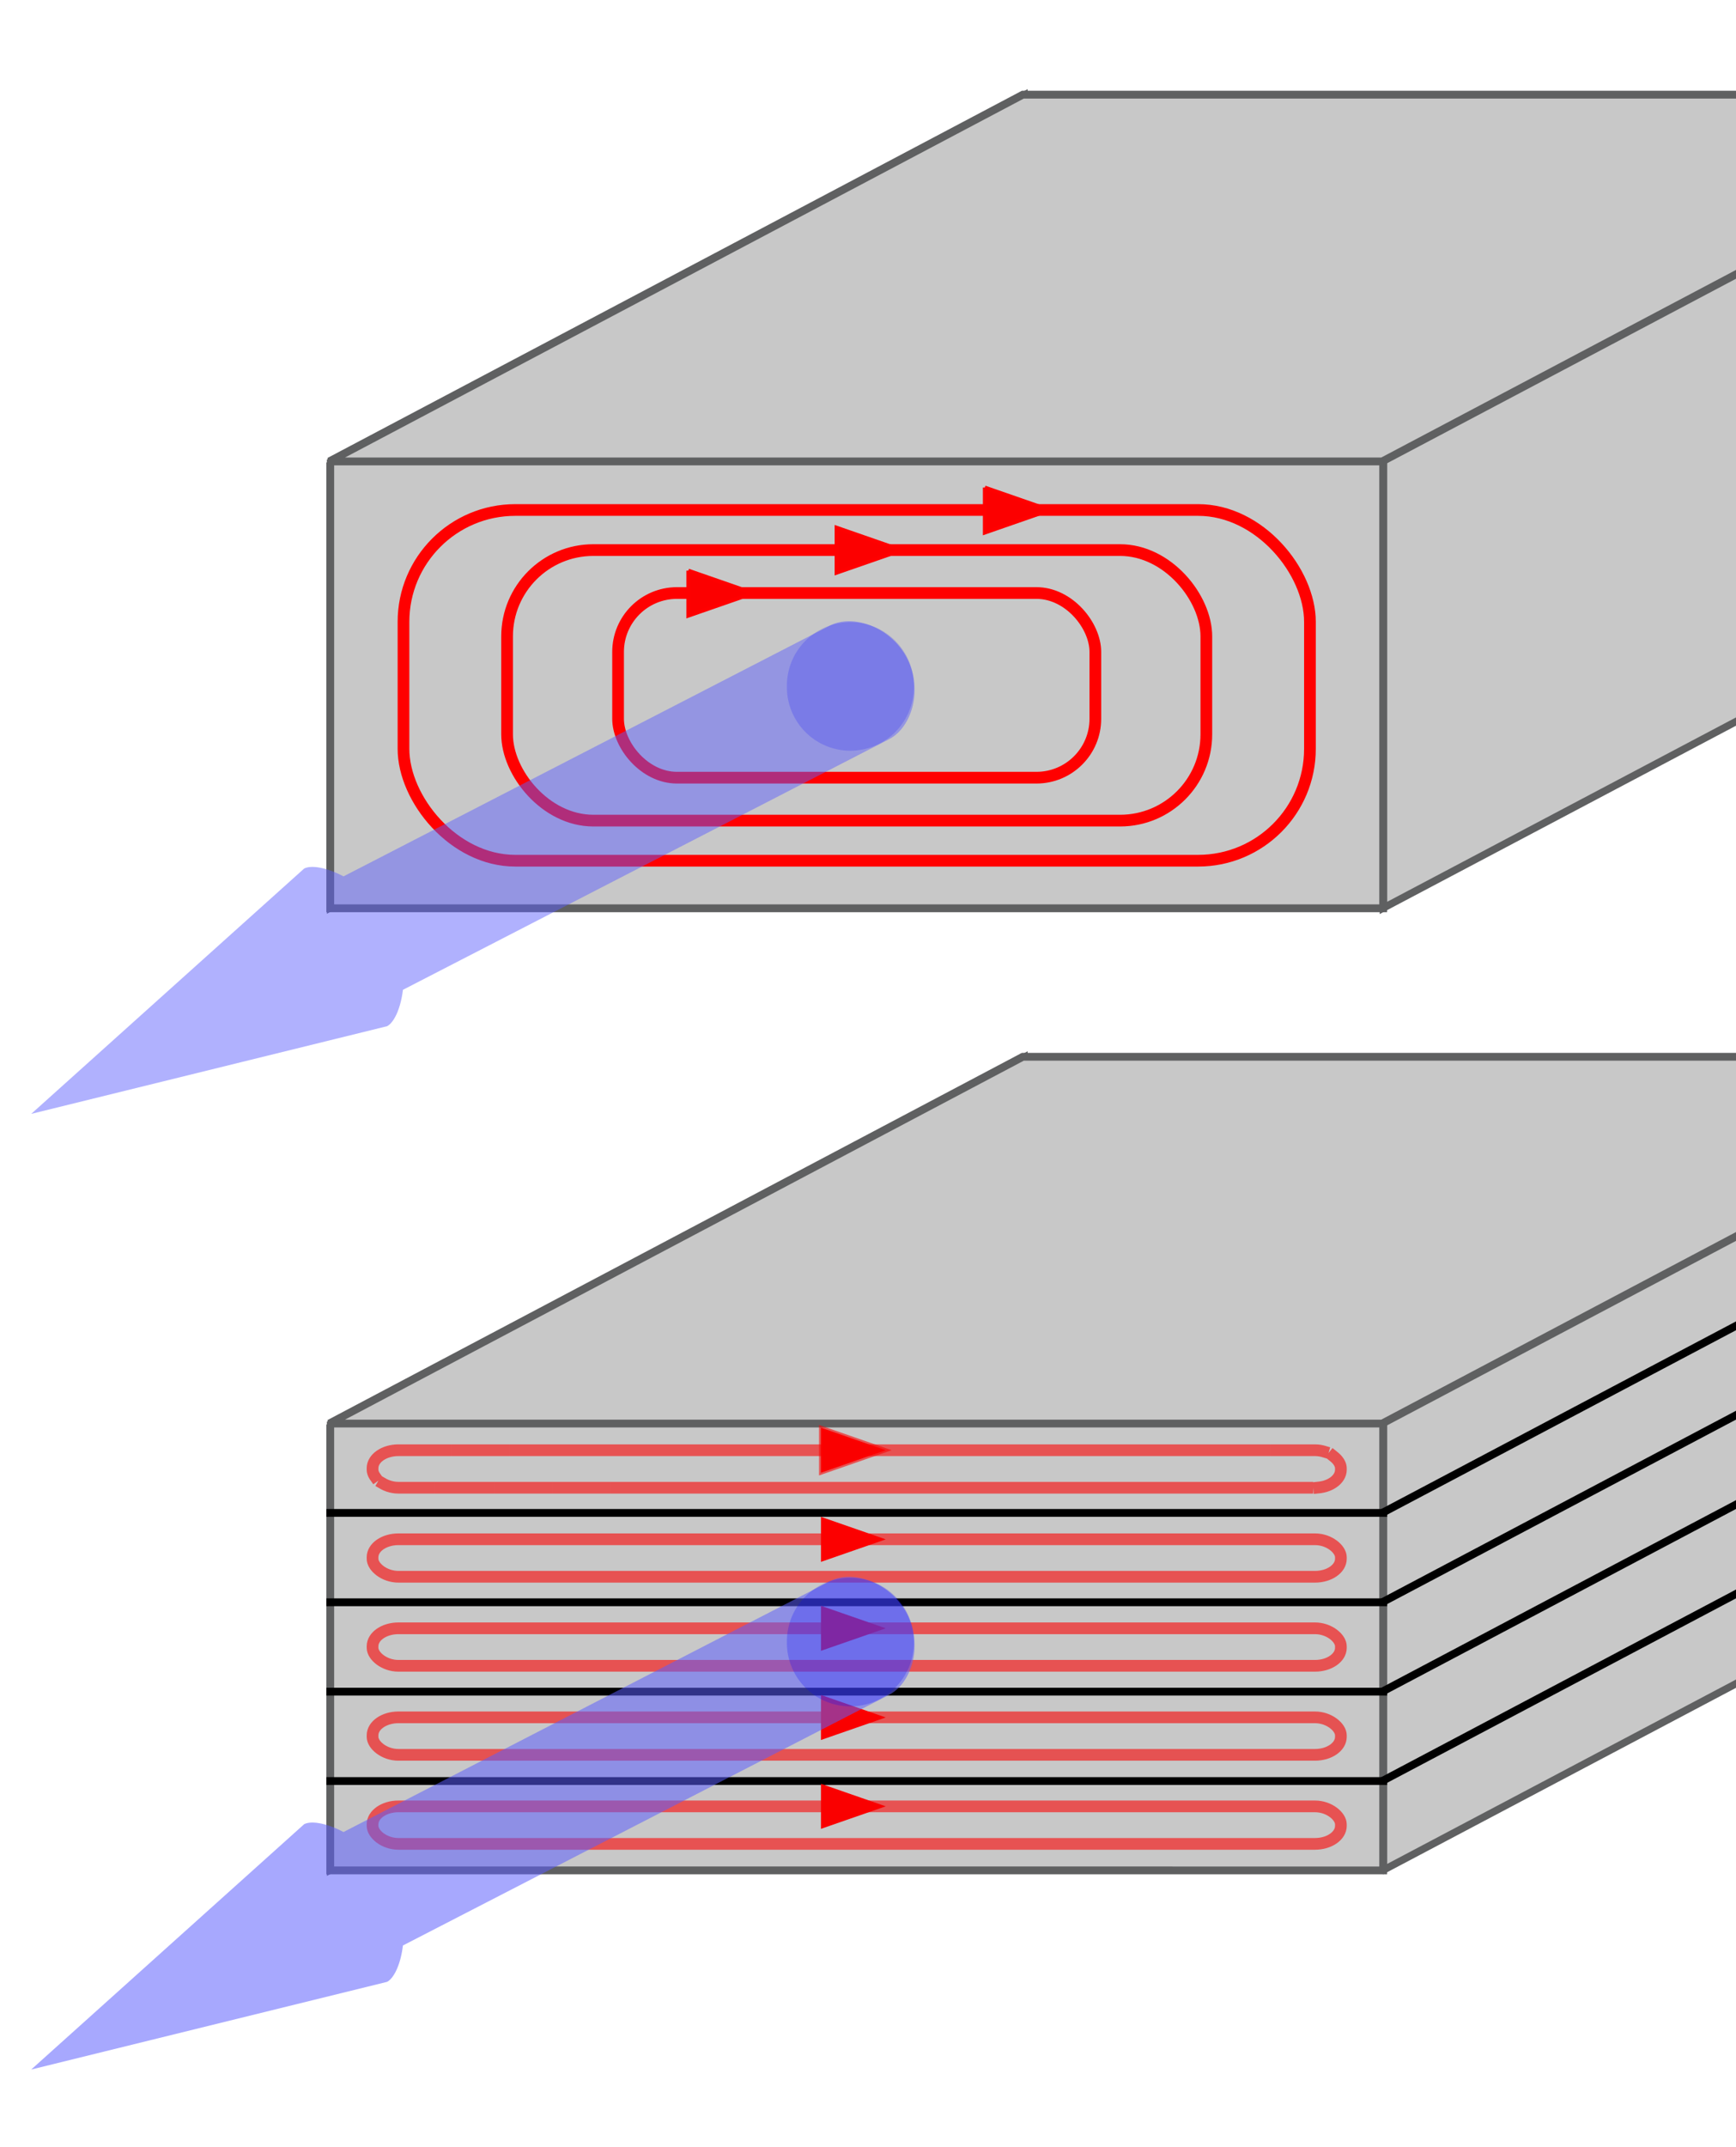 <svg xmlns="http://www.w3.org/2000/svg" width="445" height="550" version="1.0"><defs><linearGradient id="a"><stop offset="0" style="stop-color:#00ca57;stop-opacity:1"/><stop offset=".5" style="stop-color:#00ca57;stop-opacity:.362"/><stop offset="1" style="stop-color:#00ca57;stop-opacity:1"/></linearGradient></defs><path fill="#fff" d="M0 0h445v550H0z"/><g transform="translate(-73.619 -29.06)"><g style="stroke-width:2;stroke-miterlimit:4;stroke-dasharray:none;stroke:#5f6061;stroke-opacity:1"><path d="M-358.883-4.23h269.905v114.226h-269.905z" style="fill:#c8c8c8;fill-opacity:1;stroke:#5f6061;stroke-width:2;stroke-miterlimit:4;stroke-opacity:1;stroke-dasharray:none" transform="translate(694.943 57.79)"/><path d="M-100.64-51.254V62.972h-201.089V-51.254M-607.009-193.898h201.089v114.226h-201.089z" style="fill:#c8c8c8;fill-opacity:1;stroke:#5f6061;stroke-width:2.127;stroke-miterlimit:4;stroke-opacity:1;stroke-dasharray:none" transform="matrix(.884 -.467 0 1 694.943 57.79)"/><path d="M-266.765 89.73v114.226H-536.67V89.73M-536.92 89.48l177.787-93.96h269.906l-177.788 93.96H-536.92z" style="fill:#c8c8c8;fill-opacity:1;stroke:#5f6061;stroke-width:2;stroke-miterlimit:4;stroke-opacity:1;stroke-dasharray:none" transform="translate(694.943 57.79)"/></g><g style="stroke-width:2;stroke-miterlimit:4;stroke-dasharray:none;stroke:#5f6061;stroke-opacity:1"><path d="M-358.883-4.23h269.905v114.226h-269.905z" style="fill:#c8c8c8;fill-opacity:1;stroke:#5f6061;stroke-width:2;stroke-miterlimit:4;stroke-opacity:1;stroke-dasharray:none" transform="translate(694.943 304.265)"/><path d="M-100.64-51.254V62.972h-201.089V-51.254" style="fill:#c8c8c8;fill-opacity:1;stroke:#5f6061;stroke-width:2.127;stroke-linejoin:bevel;stroke-miterlimit:4;stroke-opacity:1;stroke-dasharray:none" transform="matrix(.884 -.467 0 1 694.943 304.265)"/><path d="M-607.009-193.898h201.089v114.226h-201.089z" style="fill:#c8c8c8;fill-opacity:1;stroke:#5f6061;stroke-width:2.127;stroke-miterlimit:4;stroke-opacity:1;stroke-dasharray:none" transform="matrix(.884 -.467 0 1 694.943 304.265)"/><path d="M-266.765 89.494v114.462H-536.67V89.73M-536.92 89.48l177.787-93.96h269.906l-177.788 93.96H-536.92z" style="fill:#c8c8c8;fill-opacity:1;stroke:#5f6061;stroke-width:2;stroke-miterlimit:4;stroke-opacity:1;stroke-dasharray:none" transform="translate(694.943 304.265)"/></g><rect width="232.356" height="89.844" x="177.048" y="159.712" rx="28.657" ry="28.657" style="fill:none;stroke:red;stroke-width:3;stroke-miterlimit:4;stroke-opacity:1;stroke-dasharray:none;stroke-dashoffset:0"/><rect width="179.245" height="69.308" x="203.603" y="169.98" rx="22.107" ry="22.107" style="fill:none;stroke:red;stroke-width:3;stroke-miterlimit:4;stroke-opacity:1;stroke-dasharray:none;stroke-dashoffset:0"/><rect width="122.342" height="47.305" x="232.055" y="180.981" rx="15.089" ry="15.089" style="fill:none;stroke:red;stroke-width:3;stroke-miterlimit:4;stroke-opacity:1;stroke-dasharray:none;stroke-dashoffset:0"/><path d="M428.178 485.326H158.273M428.178 462.43H158.273M428.178 439.534H158.273M428.178 416.639H158.273" style="fill:none;stroke:#000;stroke-width:2;stroke-linecap:square;stroke-miterlimit:4;stroke-opacity:1;stroke-dasharray:none;stroke-dashoffset:0"/><path d="m605.716 391.366-177.788 93.96 177.788-93.96zM605.716 368.47l-177.788 93.96 177.788-93.96zM605.716 345.574l-177.788 93.96 177.788-93.96zM605.716 322.679l-177.788 93.96 177.788-93.96z" style="fill:none;stroke:#000;stroke-width:2;stroke-miterlimit:4;stroke-opacity:1;stroke-dasharray:none"/><rect width="248.221" height="9.606" x="169.115" y="400.581" rx="6.637" ry="4.604" style="fill:none;stroke:#fe0000;stroke-width:3;stroke-linecap:square;stroke-miterlimit:4;stroke-opacity:.588;stroke-dasharray:12,3;stroke-dashoffset:0"/><path d="M286.356 189.33c5.763-3.05 15.459.22 19.696 8.227 4.238 8.007 1.341 17.77-4.467 20.84l-130.908 67.45s2.175-1.73 3.323-3.354c1.149-1.623 1.648-3.24 1.859-5.19.206-1.91-.143-3.695-.342-5.765-.196-2.045-1.091-3.918-2.05-5.73-.96-1.814-2.008-3.169-3.535-4.947a14.135 14.135 0 0 0-4.575-3.525c-1.771-.866-3.643-1.297-5.183-1.462-1.63-.175-4.847.97-4.847.97l131.029-67.515zm-134.782 62.246c3.711-1.964 16.362 2.904 22.255 14.04 5.893 11.134 2.756 24.363-.986 26.339L81.62 314.416l69.955-62.84z" style="opacity:.482;fill:#5c5efd;fill-opacity:1;stroke:none"/><path d="M-365.2 223.542a6.253 6.253 0 1 1-12.505 0 6.253 6.253 0 1 1 12.505 0z" style="opacity:.179;fill:#0000fd;fill-opacity:1;stroke:none" transform="matrix(2.601 0 0 2.601 1257.744 -376.524)"/><rect width="248.221" height="9.606" x="169.115" y="491.821" rx="6.637" ry="4.604" style="fill:none;stroke:#fd0000;stroke-width:3;stroke-linecap:square;stroke-miterlimit:4;stroke-opacity:.588;stroke-dasharray:none;stroke-dashoffset:0"/><rect width="248.221" height="9.606" x="169.115" y="469.011" rx="6.637" ry="4.604" style="fill:none;stroke:#fa0000;stroke-width:3;stroke-linecap:square;stroke-miterlimit:4;stroke-opacity:.588;stroke-dasharray:none;stroke-dashoffset:0"/><rect width="248.221" height="9.606" x="169.115" y="423.391" rx="6.637" ry="4.604" style="fill:none;stroke:#fe0000;stroke-width:3;stroke-linecap:square;stroke-miterlimit:4;stroke-opacity:.588;stroke-dasharray:none;stroke-dashoffset:0"/><rect width="248.221" height="9.606" x="169.115" y="446.201" rx="6.637" ry="4.604" style="fill:none;stroke:#fd0000;stroke-width:3;stroke-linecap:square;stroke-miterlimit:4;stroke-opacity:.588;stroke-dasharray:none;stroke-dashoffset:0"/><path d="m284.066 440.43 16.595 5.77-16.595 5.768v-11.537zM284.066 463.273l16.595 5.768-16.595 5.769v-11.537z" style="fill:#fa0000;fill-opacity:1;fill-rule:evenodd;stroke:none"/><path d="M286.356 434.148c5.763-3.05 15.459.222 19.696 8.228 4.238 8.007 1.341 17.77-4.467 20.84l-130.908 67.45s2.175-1.73 3.323-3.354c1.149-1.623 1.648-3.24 1.859-5.19.206-1.91-.143-3.695-.342-5.765-.196-2.045-1.091-3.918-2.05-5.73-.96-1.814-2.008-3.169-3.535-4.947a14.135 14.135 0 0 0-4.575-3.525c-1.771-.866-3.643-1.297-5.183-1.462-1.63-.175-4.847.97-4.847.97l131.029-67.515zm-134.782 62.247c3.711-1.964 16.362 2.904 22.255 14.04 5.893 11.134 2.756 24.363-.986 26.339L81.62 559.235l69.955-62.84z" style="opacity:.536;fill:#5c5dfd;fill-opacity:1;stroke:none"/><path d="M-365.2 223.542a6.253 6.253 0 1 1-12.505 0 6.253 6.253 0 1 1 12.505 0z" style="fill:#0000fd;fill-opacity:1;stroke:none;opacity:.229" transform="matrix(2.601 0 0 2.601 1257.744 -131.705)"/><path d="m326.066 153.96 16.595 5.769-16.595 5.768V153.96zM288.066 164.243l16.595 5.768-16.595 5.77v-11.538zM250.066 175.245l16.595 5.768-16.595 5.769v-11.538z" style="fill:#fc0000;fill-opacity:1;fill-rule:evenodd;stroke:red;stroke-opacity:1"/><path d="m284.066 394.804 16.595 5.769-16.595 5.768v-11.537z" style="fill:#fa0000;fill-opacity:1;fill-rule:evenodd;stroke:#fd0000;stroke-opacity:.588"/><path d="m284.066 417.646 16.595 5.768-16.595 5.769v-11.537z" style="fill:#fc0000;fill-opacity:1;fill-rule:evenodd;stroke:none"/><path d="m284.066 486.035 16.595 5.768-16.595 5.769v-11.537z" style="fill:#fa0000;fill-opacity:1;fill-rule:evenodd;stroke:none"/></g></svg>